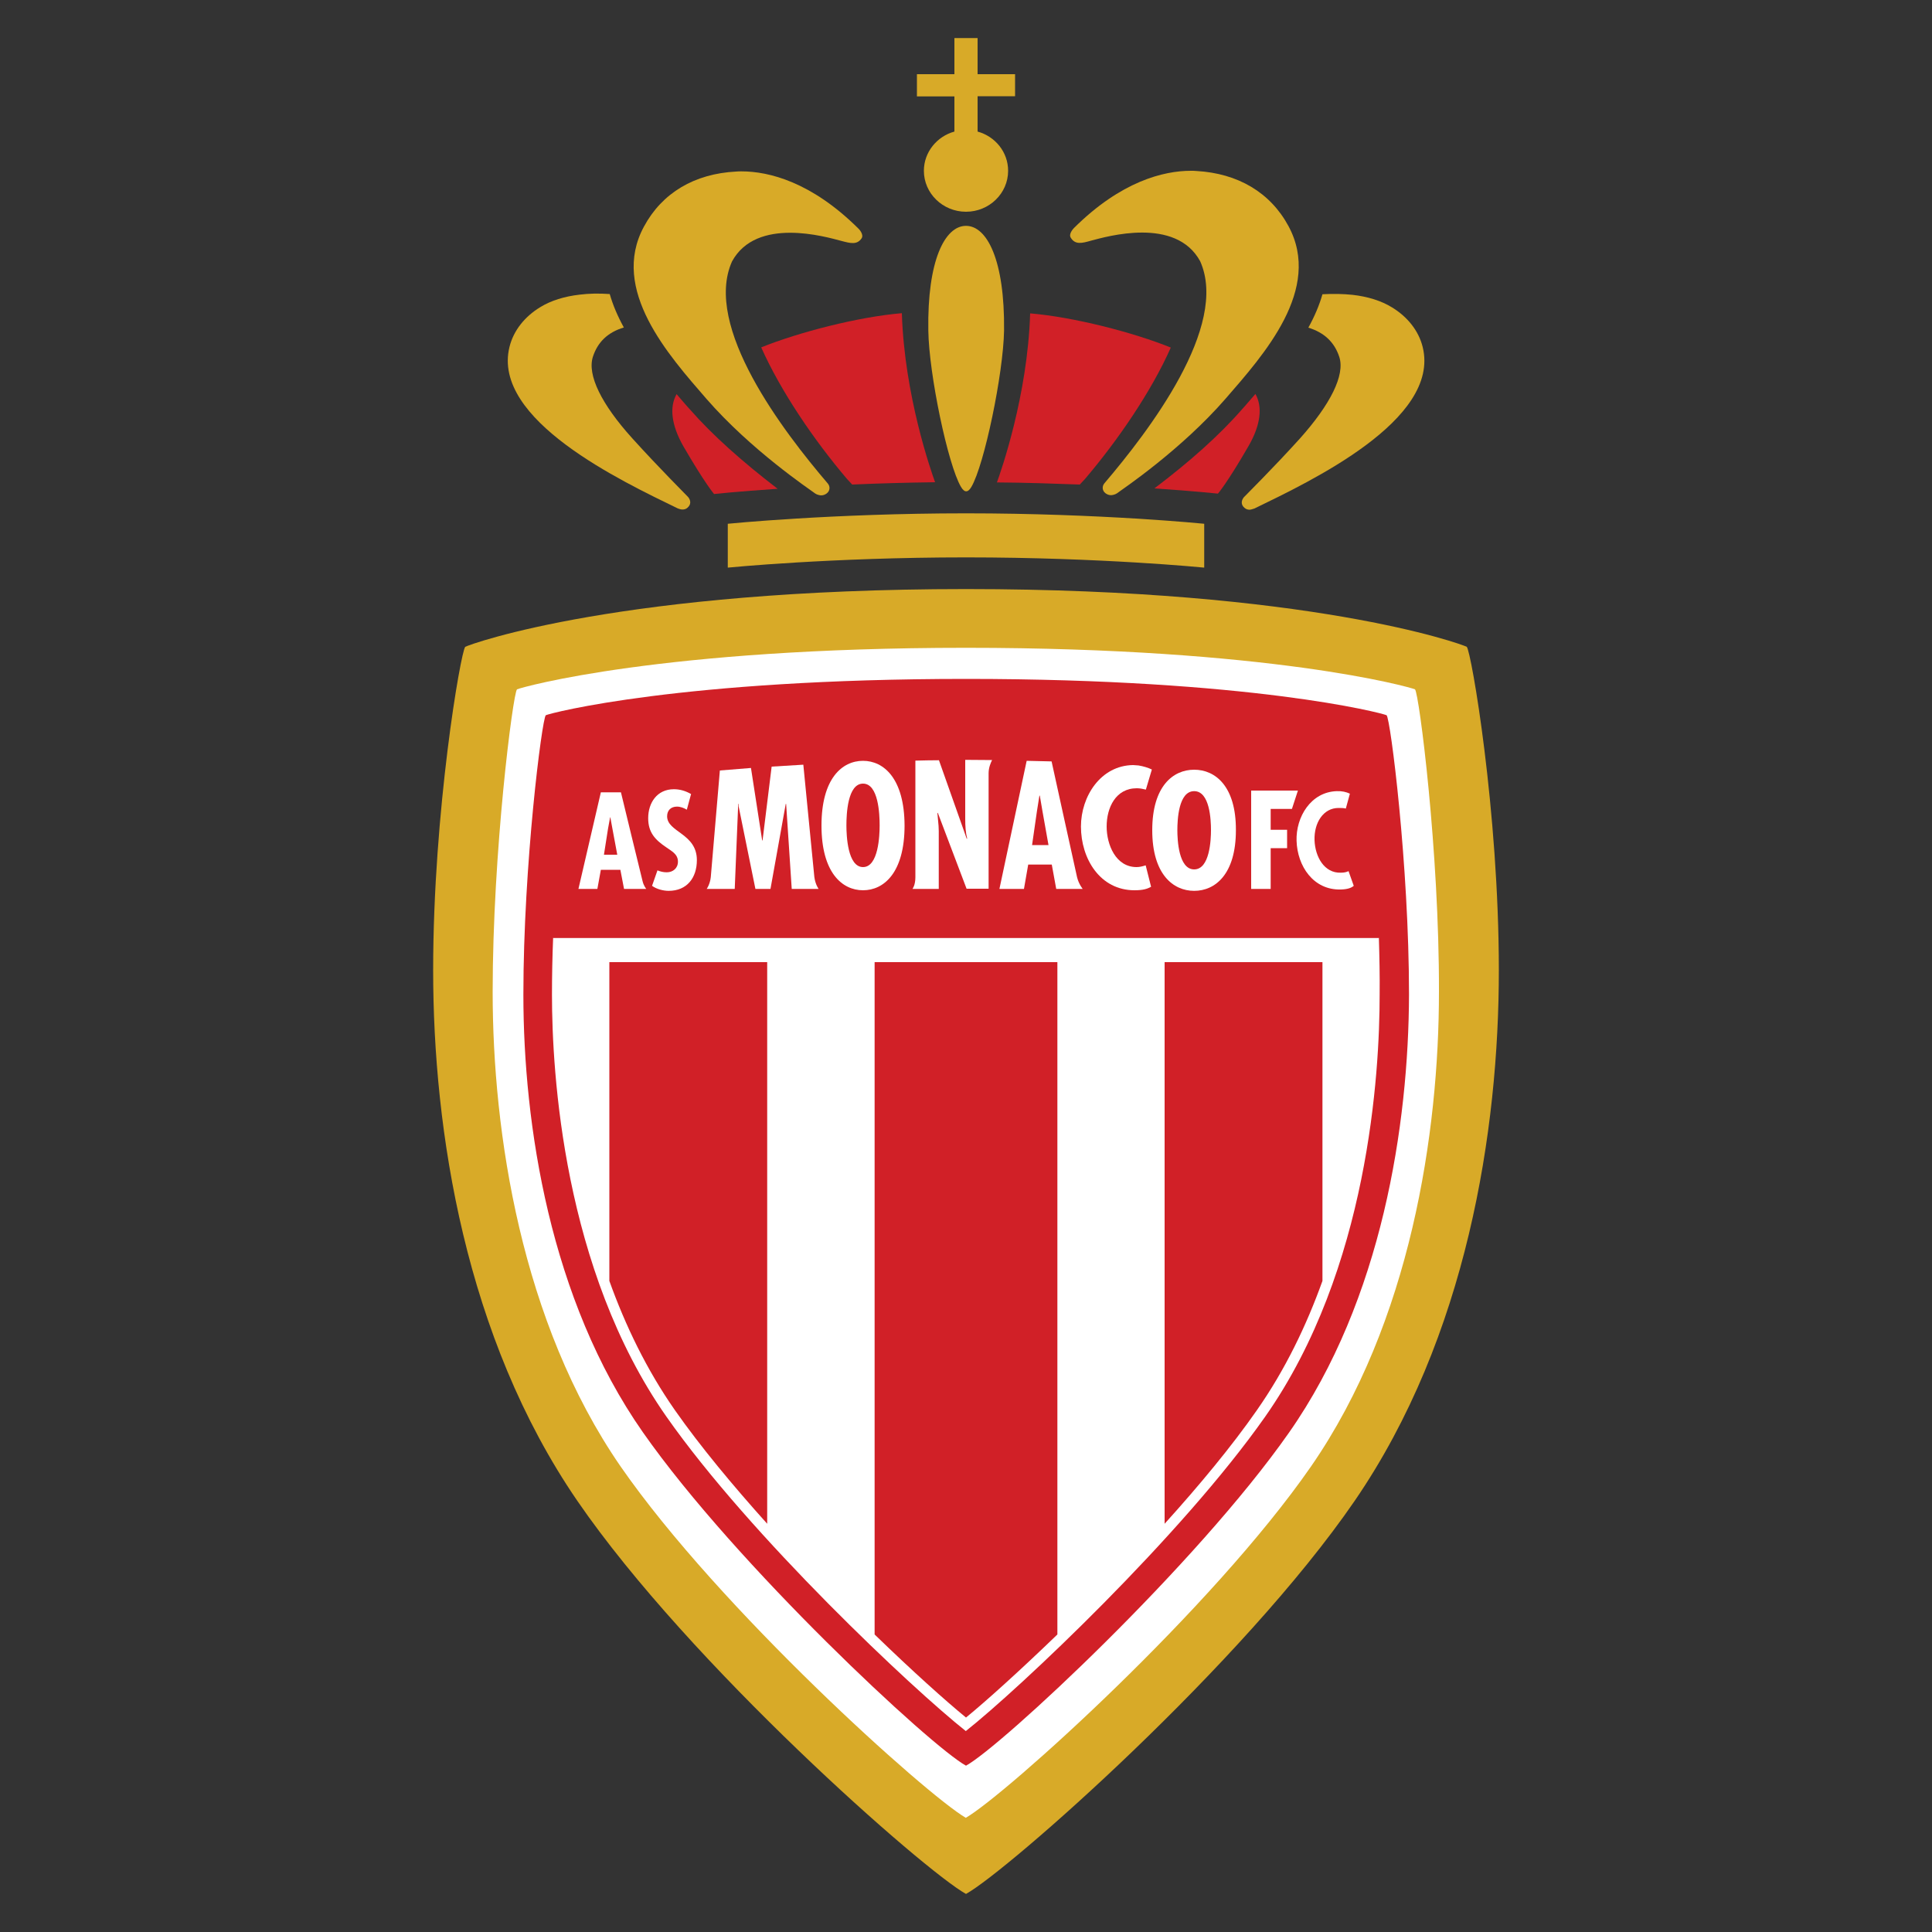 <?xml version="1.0" encoding="UTF-8"?> <svg xmlns="http://www.w3.org/2000/svg" xmlns:xlink="http://www.w3.org/1999/xlink" version="1.0" id="Layer_1" x="0px" y="0px" viewBox="0 0 100 100" style="enable-background:new 0 0 100 100;" xml:space="preserve"><rect x="0" y="0" width="100" height="100" fill="#333333" stroke="none"/> <style type="text/css"> .st0{fill:#D8AA28;} .st1{fill:#D12027;} .st2{fill:#FFFFFF;} </style> <g> <path class="st0" d="M35.07,26.31c0.12,0.05,0.22,0.07,0.3,0.06c0.12-0.01,0.2-0.06,0.28-0.16c0.12-0.15,0.09-0.33-0.03-0.48 c-0.05-0.06-1.49-1.49-2.9-3.05c-1.58-1.75-2.34-3.27-2.03-4.22c0.25-0.76,0.77-1.26,1.6-1.51c-0.33-0.6-0.57-1.17-0.73-1.73 c-0.56-0.04-1.07-0.03-1.55,0.03c-0.8,0.09-1.5,0.31-2.05,0.65c-0.79,0.48-1.38,1.2-1.59,2.06C25.44,21.73,32.19,24.91,35.07,26.31 z"></path> <path class="st0" d="M42.19,25.54c0.15,0.1,0.31,0.1,0.32,0.1c0.1,0,0.2-0.04,0.28-0.1c0.17-0.13,0.19-0.35,0.06-0.51 c-2.3-2.69-6.47-8.13-4.96-11.5c1.27-2.32,4.83-1.28,5.66-1.06c0.46,0.12,0.81,0.22,1.05-0.14c0.12-0.2-0.14-0.48-0.18-0.51 c-2.42-2.4-4.62-2.95-6.04-2.95c-0.1,0-0.19,0-0.28,0.01c-2.15,0.11-3.83,1.1-4.77,2.85c-1.77,3.26,1.28,6.66,3.24,8.92 C38.88,23.3,41.88,25.31,42.19,25.54z"></path> <path class="st1" d="M35.7,21.18l-0.11-0.12c-0.18-0.21-0.38-0.43-0.57-0.66c-0.38,0.67-0.27,1.6,0.34,2.68 c1.13,1.95,1.6,2.49,1.6,2.49s1.19-0.13,3.29-0.27C38.44,23.91,36.89,22.54,35.7,21.18z"></path> <path class="st1" d="M43.84,24.79c0.03,0.03,0.21,0.22,0.27,0.29c1.37-0.06,2.77-0.1,4.29-0.12c-0.2-0.55-1.59-4.49-1.72-8.75 c-2.25,0.19-5.32,0.98-7.28,1.77C40.41,20.25,42.13,22.78,43.84,24.79z"></path> <path class="st0" d="M49.4,6.81c-0.91,0.25-1.58,1.07-1.58,2.03c0,1.17,0.98,2.12,2.18,2.12c1.2,0,2.18-0.95,2.18-2.12 c0-0.97-0.67-1.78-1.58-2.03V4.98h1.94V3.84H50.6V1.97H50h-0.6v1.87h-1.94v1.15h1.94V6.81z"></path> <path class="st0" d="M75.92,33.48c-0.3-0.16-8.16-2.99-25.92-2.99c-17.76,0-25.62,2.83-25.92,2.99c-0.23,0.24-1.66,8.48-1.66,16.75 c0,8.27,1.65,18.98,7.46,27.45C35.69,86.15,47.85,96.84,50,98.03c2.15-1.19,14.31-11.88,20.12-20.35 c5.81-8.47,7.46-19.18,7.46-27.45C77.58,41.96,76.15,33.72,75.92,33.48z"></path> <path class="st0" d="M64.38,25.74c-0.12,0.15-0.15,0.33-0.03,0.48c0.08,0.09,0.16,0.15,0.28,0.16c0.09,0.01,0.18-0.02,0.3-0.06 c2.88-1.4,9.63-4.58,8.71-8.35c-0.21-0.86-0.8-1.58-1.59-2.06c-0.55-0.34-1.25-0.56-2.05-0.65c-0.48-0.05-0.99-0.06-1.55-0.03 c-0.16,0.56-0.4,1.13-0.73,1.73c0.82,0.25,1.35,0.75,1.6,1.51c0.31,0.94-0.46,2.46-2.03,4.22C65.88,24.25,64.44,25.67,64.38,25.74z "></path> <path class="st0" d="M56.46,12.46c0.83-0.22,4.39-1.26,5.66,1.06c1.51,3.37-2.67,8.81-4.96,11.5c-0.13,0.16-0.11,0.38,0.06,0.51 c0.08,0.06,0.18,0.1,0.28,0.1c0.01,0,0.17,0,0.32-0.1c0.31-0.23,3.31-2.24,5.63-4.91c1.96-2.26,5.01-5.65,3.24-8.92 c-0.94-1.74-2.62-2.73-4.77-2.85c-0.09-0.01-0.19-0.01-0.28-0.01c-1.42,0-3.62,0.55-6.04,2.95c-0.04,0.04-0.3,0.31-0.18,0.51 C55.65,12.68,56,12.59,56.46,12.46z"></path> <path class="st1" d="M64.98,20.39c-0.2,0.23-0.39,0.45-0.57,0.66l-0.11,0.12c-1.19,1.37-2.74,2.74-4.55,4.11 c2.1,0.14,3.29,0.27,3.29,0.27s0.47-0.53,1.6-2.49C65.25,21.99,65.36,21.06,64.98,20.39z"></path> <path class="st1" d="M55.89,25.08c0.06-0.07,0.24-0.26,0.27-0.29c1.71-2.01,3.44-4.54,4.44-6.8c-1.95-0.79-5.03-1.58-7.28-1.77 c-0.13,4.26-1.52,8.2-1.72,8.75C53.12,24.98,54.52,25.03,55.89,25.08z"></path> <path class="st0" d="M50,11.69c-1.09,0-2.01,1.78-1.95,5.42c0.03,2.24,1.01,6.94,1.69,8.09c0.1,0.17,0.19,0.23,0.27,0.23 c0.08,0,0.17-0.06,0.27-0.23c0.67-1.15,1.65-5.85,1.69-8.09C52.01,13.47,51.09,11.69,50,11.69z"></path> <path class="st0" d="M50,26.57c-6.95,0-12.33,0.54-12.33,0.54v2.27c0,0,5.32-0.53,12.33-0.53c7.01,0,12.33,0.53,12.33,0.53v-2.27 C62.33,27.11,56.95,26.57,50,26.57z"></path> <path class="st2" d="M73.24,35.68c-0.27-0.12-7.5-2.15-23.24-2.15c-15.74,0-22.97,2.03-23.24,2.15c-0.21,0.21-1.26,8.39-1.26,15.66 c0,7.27,1.47,17.1,6.62,24.56c5.11,7.38,15.83,17,17.87,18.19c2.05-1.19,12.76-10.81,17.87-18.19c5.16-7.46,6.62-17.29,6.62-24.56 C74.5,44.07,73.45,35.89,73.24,35.68z"></path> <path class="st1" d="M66.72,74.15C61.91,81.02,51.79,90.42,50,91.39c-1.79-0.97-11.91-10.38-16.72-17.25 c-4.82-6.88-6.19-15.95-6.19-22.66c0-6.71,0.96-14.26,1.16-14.46c0.26-0.12,7.02-1.88,21.76-1.88c14.73,0,21.5,1.76,21.76,1.88 c0.2,0.19,1.16,7.75,1.16,14.46C72.91,58.19,71.54,67.27,66.72,74.15z"></path> <path class="st2" d="M71.37,48.54H28.63c-0.04,0.98-0.06,1.97-0.06,2.95c0,4.02,0.58,14.2,5.92,21.83 c4.36,6.22,12.77,14.12,15.5,16.28c2.73-2.16,11.14-10.07,15.5-16.28c5.35-7.63,5.92-17.81,5.92-21.83 C71.42,50.51,71.4,49.52,71.37,48.54z"></path> <path class="st1" d="M31.54,66.3c0.83,2.31,1.93,4.6,3.4,6.7c1.31,1.87,3,3.9,4.77,5.87V49.8h-8.17V66.3z"></path> <path class="st1" d="M45.27,49.8v34.8c1.96,1.9,3.68,3.44,4.73,4.3c1.05-0.86,2.76-2.4,4.73-4.3V49.8H45.27z"></path> <path class="st1" d="M71.37,48.54c-0.16-4.42-0.62-8.62-0.88-10.31c-2.08-0.45-8.58-1.61-20.49-1.61s-18.41,1.16-20.49,1.61 c-0.26,1.69-0.72,5.89-0.88,10.31H71.37z"></path> <path class="st1" d="M60.28,78.87c1.78-1.97,3.46-3.99,4.77-5.87c1.47-2.1,2.57-4.39,3.4-6.7V49.8h-8.17V78.87z"></path> <path class="st2" d="M34.53,42.25c0-0.31,0.2-0.5,0.51-0.5c0.18,0,0.36,0.07,0.51,0.16l0.22-0.81c-0.28-0.16-0.57-0.25-0.89-0.25 c-0.87,0-1.33,0.7-1.33,1.5c0,0.74,0.36,1.12,0.94,1.51c0.28,0.2,0.6,0.35,0.6,0.74c0,0.34-0.26,0.55-0.58,0.55 c-0.18,0-0.33-0.04-0.48-0.1l-0.28,0.8c0.23,0.17,0.58,0.26,0.86,0.26c0.95,0,1.46-0.68,1.46-1.59 C36.07,43.13,34.53,43.08,34.53,42.25"></path> <path class="st2" d="M36.58,46.01h1.45l0.18-4.4h0.02v0.12l0.87,4.28h0.78l0.79-4.4h0.02l0.29,4.4h1.39c0,0-0.17-0.23-0.22-0.62 c-0.04-0.37-0.51-5.2-0.57-5.81c-0.55,0.03-1.1,0.07-1.64,0.1l-0.47,3.82h-0.02l-0.58-3.75c-0.54,0.04-1.08,0.09-1.61,0.13 c-0.07,0.86-0.44,5.2-0.47,5.52C36.75,45.77,36.58,46.01,36.58,46.01"></path> <path class="st2" d="M47.23,46.01h1.36v-2.99l-0.01-0.27l-0.06-0.66l0.02-0.02l1.49,3.93h1.14v-5.98c0-0.29,0.11-0.54,0.18-0.68 c-0.45,0-0.91-0.01-1.36-0.01l-0.03,0v3.08c0,0.34,0.02,0.68,0.1,0.99l-0.02,0.02l-1.44-4.07c-0.41,0-0.82,0.01-1.22,0.02v6.04 C47.38,45.82,47.23,46.01,47.23,46.01"></path> <path class="st2" d="M55.95,42.78c0,1.67,0.99,3.3,2.77,3.3c0.44,0,0.66-0.07,0.86-0.18l-0.28-1.11c-0.16,0.05-0.31,0.09-0.47,0.09 c-1.08,0-1.55-1.16-1.55-2.1c0-0.98,0.47-1.98,1.56-1.98c0.16,0,0.31,0.03,0.47,0.07l0.31-1.04c-0.18-0.09-0.44-0.17-0.69-0.21 c-0.09-0.01-0.19-0.01-0.28-0.02C56.97,39.62,55.95,41.22,55.95,42.78"></path> <polygon class="st2" points="66.87,41.87 67.18,40.92 64.76,40.92 64.76,46.01 65.77,46.01 65.77,43.9 66.62,43.9 66.62,42.95 65.77,42.95 65.77,41.87 "></polygon> <path class="st2" d="M69.4,45.17c-0.86,0.03-1.33-0.83-1.36-1.68c-0.03-0.91,0.46-1.67,1.24-1.67c0.16,0,0.25,0,0.38,0.03 l0.21-0.77c-0.2-0.09-0.4-0.14-0.68-0.13c-1.34,0.04-2.12,1.34-2.08,2.57c0.04,1.31,0.87,2.56,2.29,2.52 c0.35-0.01,0.54-0.08,0.67-0.19l-0.27-0.76C69.69,45.14,69.58,45.17,69.4,45.17"></path> <path class="st2" d="M44.67,44.88c-0.8,0-0.86-1.64-0.86-2.16c0-0.58,0.06-2.16,0.86-2.16c0.8,0,0.86,1.58,0.86,2.16 C45.53,43.24,45.47,44.88,44.67,44.88 M44.67,39.38c-1.08,0-2.15,0.91-2.15,3.35c0,2.44,1.07,3.35,2.15,3.35 c1.08,0,2.15-0.91,2.15-3.35C46.81,40.29,45.74,39.38,44.67,39.38"></path> <path class="st2" d="M53.67,42l0.13-0.82h0.02L53.96,42l0.31,1.74h-0.85L53.67,42z M53,46.01l0.22-1.26h1.22l0.23,1.26h1.37 c0,0-0.2-0.24-0.29-0.6c-0.08-0.33-1.15-5.24-1.32-6c-0.43-0.01-0.86-0.02-1.29-0.03l-1.41,6.63H53z"></path> <path class="st2" d="M61.81,45c-0.81,0-0.87-1.54-0.87-2.03c0-0.54,0.06-2.02,0.87-2.02c0.81,0,0.87,1.48,0.87,2.02 C62.68,43.46,62.62,45,61.81,45 M61.81,39.84c-1.09,0-2.17,0.85-2.17,3.13c0,2.28,1.08,3.14,2.17,3.14c1.09,0,2.16-0.86,2.16-3.14 C63.98,40.69,62.9,39.84,61.81,39.84"></path> <path class="st2" d="M31.26,44.24l0.21-1.34l0.11-0.6h0.01l0.11,0.6l0.25,1.34H31.26z M32.14,41.01h-1.04l-1.16,5h0.98l0.18-0.99 h1.01l0.19,0.99h1.15c0,0-0.13-0.15-0.19-0.4C33.19,45.35,32.14,41.01,32.14,41.01"></path> </g> </svg> 